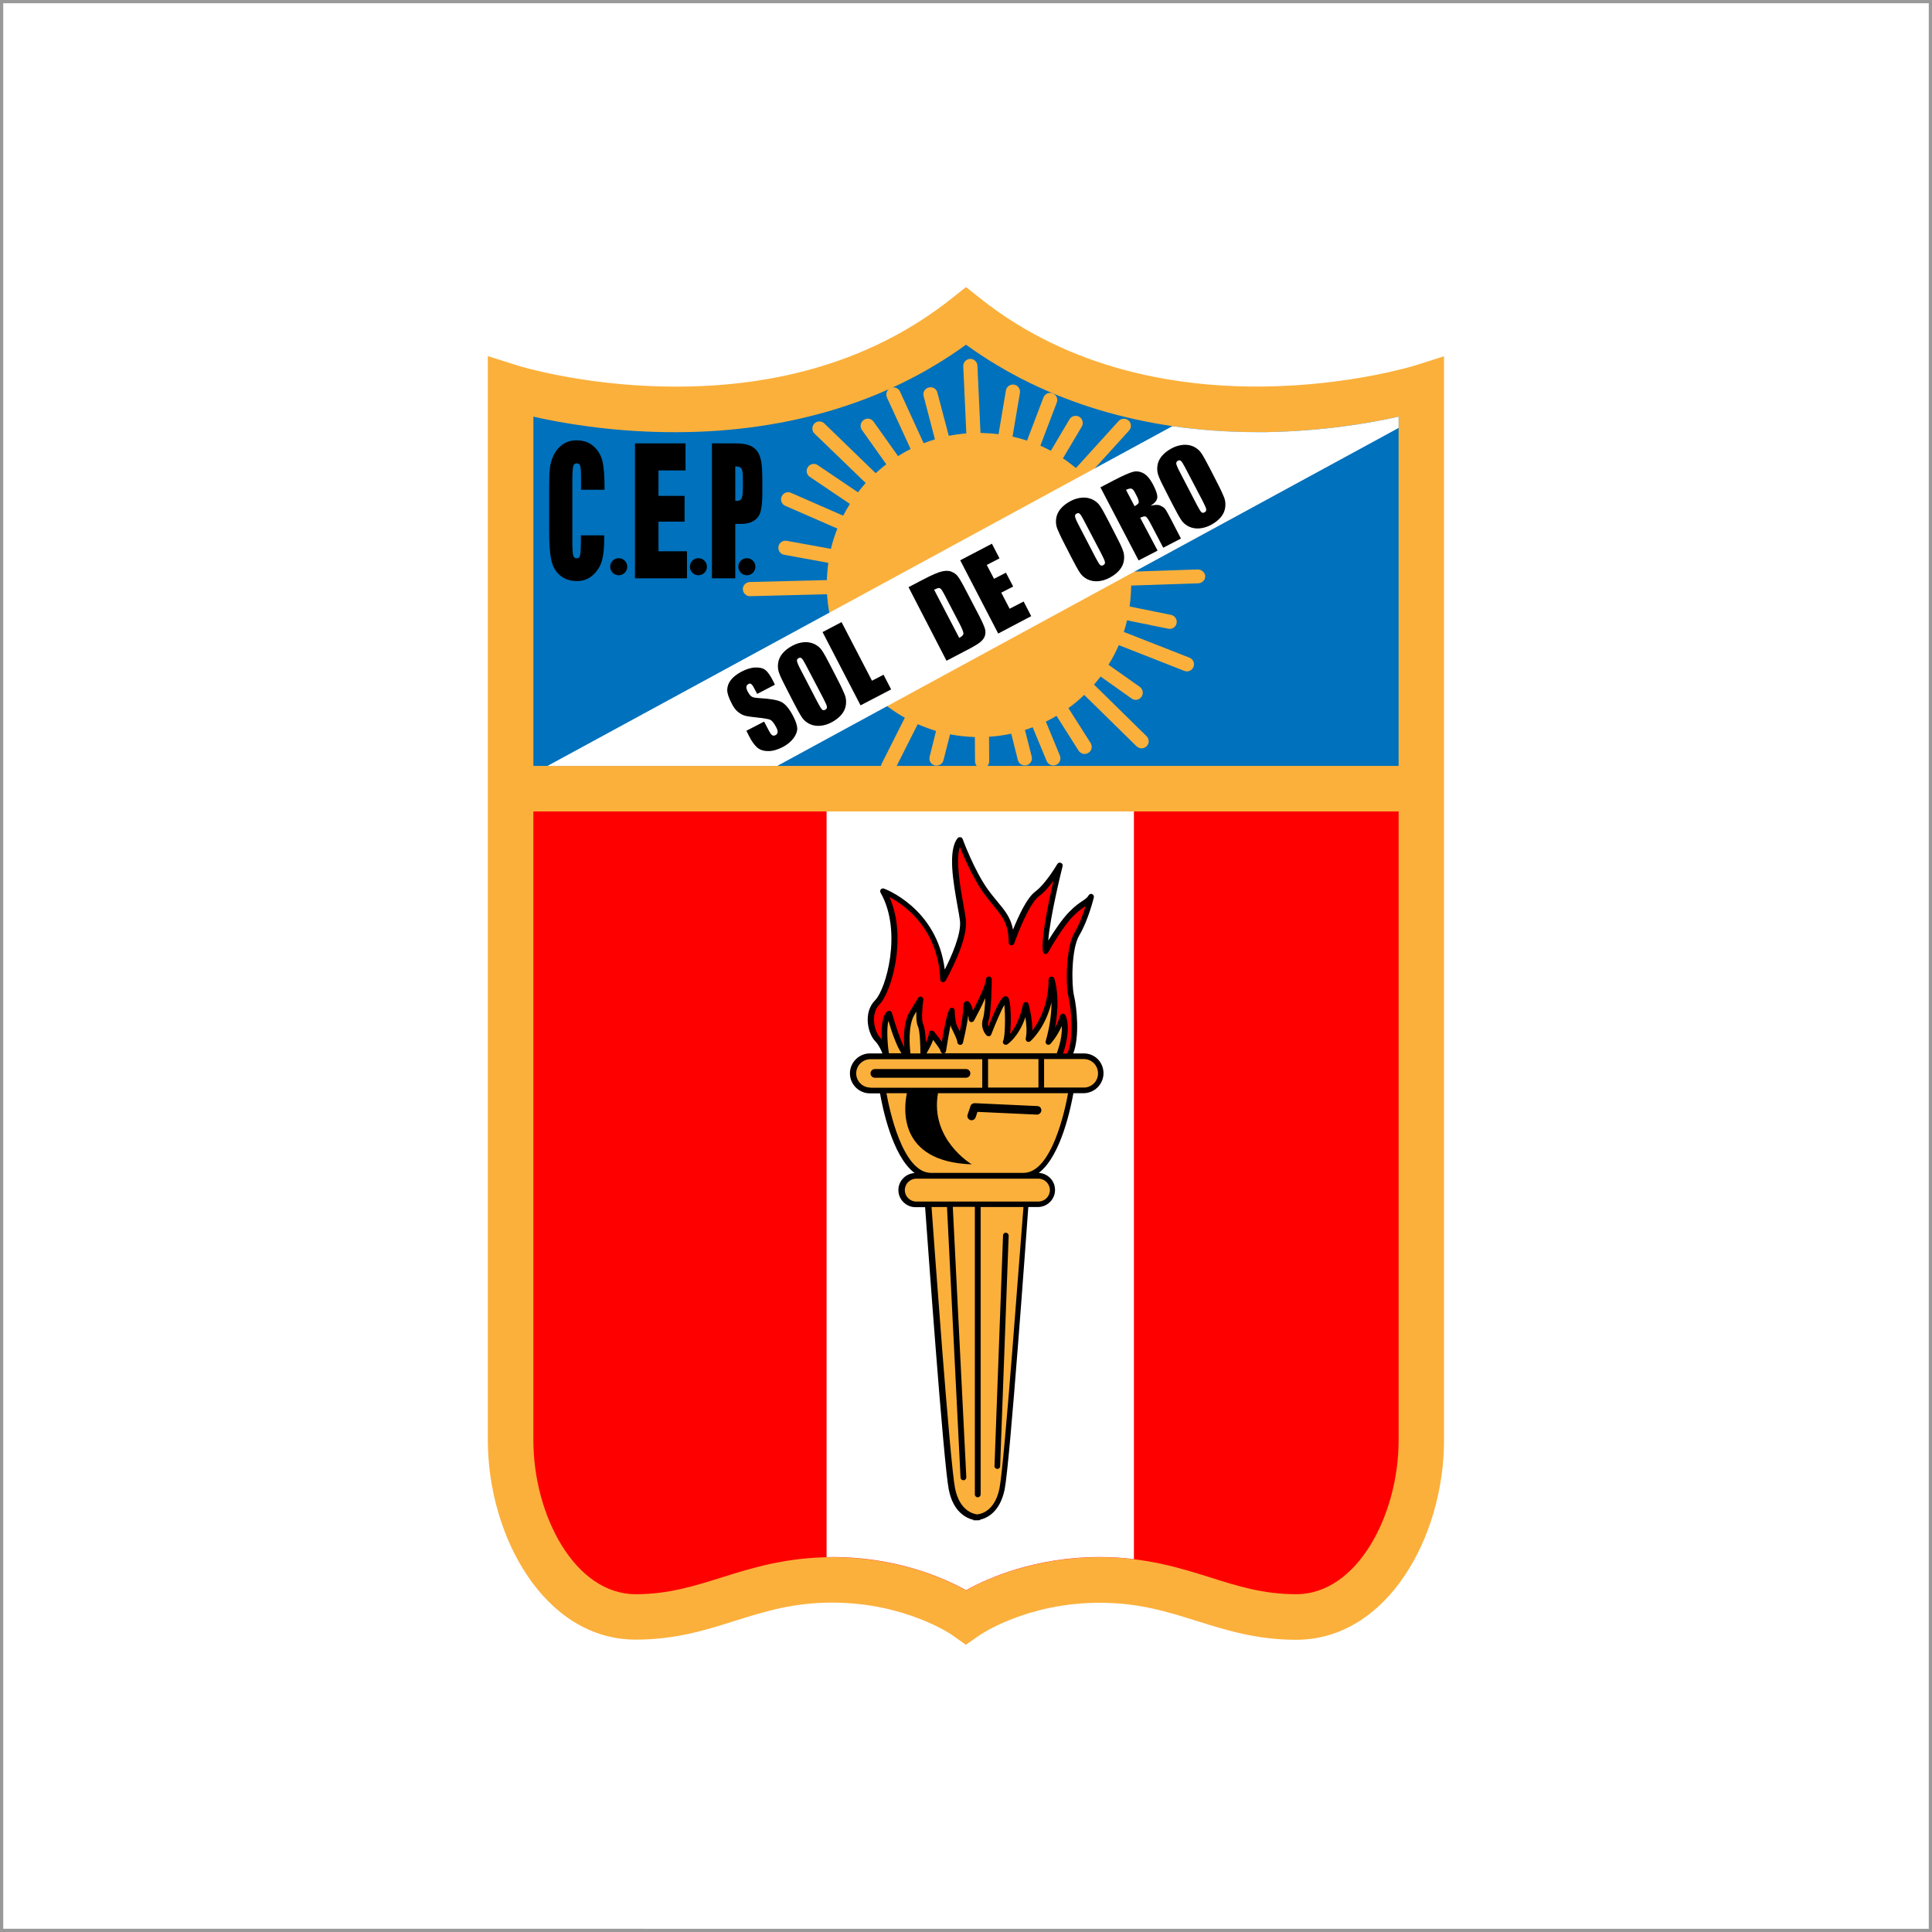 <?xml version="1.0" encoding="utf-8"?>
<!-- Generator: Adobe Illustrator 24.0.0, SVG Export Plug-In . SVG Version: 6.00 Build 0)  -->
<svg version="1.1" id="Capa_1" xmlns="http://www.w3.org/2000/svg" xmlns:xlink="http://www.w3.org/1999/xlink" x="0px" y="0px"
	 viewBox="0 0 1200 1200" style="enable-background:new 0 0 1200 1200;" xml:space="preserve">
<rect x="0" y="0" width="1200" height="1200" fill="#333333" stroke="none"/>
<style type="text/css">
	.st0{fill:#FF0000;}
	.st1{fill:#FFFFFF;}
	.st2{fill:#999999;}
	.st3{fill:#FBB03B;}
	.st4{fill:#0071BC;}
	.st5{fill:#BE0811;}
	.st6{fill:#211915;}
	.st7{fill:#76A9DA;}
	.st8{fill:#FDED00;}
	.st9{fill:#76A9DA;stroke:#211915;stroke-width:1.5;stroke-linecap:round;stroke-linejoin:round;}
	.st10{fill:#326535;}
	.st11{fill:#009ADA;}
	.st12{clip-path:url(#SVGID_2_);}
	.st13{fill:#F88002;}
	.st14{fill:#FEA301;}
	.st15{fill:#FEFBB3;}
	.st16{fill:#F3E001;}
	.st17{fill:#EDAB01;}
	.st18{fill:#A56E02;}
	.st19{fill:#C0650B;}
	.st20{fill:#D38402;}
	.st21{fill:#B59223;}
	.st22{fill:#855525;}
	.st23{fill:#25250A;}
	.st24{fill:#EBE792;}
	.st25{fill:#8E8237;}
	.st26{fill:#9F7632;}
	.st27{fill:#A5802D;}
	.st28{fill:#785853;}
	.st29{fill:#4F4426;}
	.st30{fill:#A35B18;}
	.st31{fill:#E7EC76;}
	.st32{fill:#825720;}
	.st33{fill:#C07518;}
	.st34{fill:#8C908E;}
	.st35{fill:#5C5D8E;}
	.st36{fill:#E2D340;}
	.st37{fill:#737026;}
	.st38{fill:#F2E687;}
	.st39{fill:#E2A70B;}
	.st40{fill:#BAB56C;}
	.st41{fill:#B07E18;}
	.st42{fill:#F2EA54;}
	.st43{fill:#FBFA81;}
	.st44{fill:#D2AB3F;}
	.st45{fill:#F2DE1A;}
	.st46{fill:#FEFF45;}
	.st47{fill:#E8E58D;}
	.st48{fill:#79617A;}
	.st49{fill:#98846D;}
	.st50{fill:#C4CC95;}
	.st51{fill:#BDAE5D;}
	.st52{fill:#894B1A;}
	.st53{fill:#55532A;}
	.st54{fill:#885602;}
	.st55{fill:#7E4402;}
	.st56{fill:#FEB001;}
	.st57{fill:#FD5D37;}
	.st58{fill:#D55106;}
	.st59{fill:#D94201;}
	.st60{fill:#FD6102;}
	.st61{fill:#D77102;}
	.st62{fill:#FA5C21;}
	.st63{fill:#BA8202;}
	.st64{fill:#FE7452;}
	.st65{fill:#FFFF00;}
	.st66{fill:#FFFFC6;}
	.st67{fill:#FFFFD4;}
	.st68{fill:#FEF89B;}
	.st69{fill:#E5E853;}
	.st70{fill:#FEF9AA;}
	.st71{fill:#BBC103;}
	.st72{fill:#E8975C;}
	.st73{fill:#E2BC57;}
	.st74{fill:#FEFC70;}
	.st75{fill:#EDC602;}
	.st76{fill:#FEFE3F;}
	.st77{fill:#E9DC08;}
	.st78{fill:#FDCE01;}
	.st79{fill:#BE9402;}
	.st80{fill:#CEB902;}
	.st81{fill:#7D2E14;}
	.st82{fill:#5C1E15;}
	.st83{fill:#923517;}
	.st84{fill:#935A26;}
	.st85{fill:#8C6120;}
	.st86{fill:#7A501A;}
	.st87{fill:#744310;}
	.st88{fill:#BF7E01;}
	.st89{fill:#906401;}
	.st90{fill:#6F5002;}
	.st91{fill:#8A5004;}
	.st92{fill:#9A4708;}
	.st93{fill:#9F4008;}
	.st94{fill:#FCB701;}
	.st95{fill:#FEC001;}
	.st96{fill:#A26B02;}
	.st97{fill:#FCA601;}
	.st98{fill:#FDA501;}
	.st99{fill:#F78401;}
	.st100{fill:#CF8801;}
	.st101{fill:#967502;}
	.st102{fill:#ECBC02;}
	.st103{fill:#BE6402;}
	.st104{fill:#DEA001;}
	.st105{fill:#AA6A04;}
	.st106{fill:#795201;}
	.st107{fill:#CFA701;}
	.st108{fill:#B2B401;}
	.st109{fill:#908E03;}
	.st110{fill:#F2BC33;}
	.st111{fill:#D9B116;}
	.st112{fill:#6D4020;}
	.st113{fill:#5F5010;}
	.st114{fill:#824816;}
	.st115{fill:#7A6C23;}
	.st116{fill:#8D7903;}
	.st117{fill:#522E07;}
	.st118{fill:#839805;}
	.st119{fill:#868E05;}
	.st120{fill:#4B6405;}
	.st121{fill:#FEFBC7;}
	.st122{fill:#FEFDC3;}
	.st123{fill:#FEFA7D;}
	.st124{fill:#FCF5A7;}
	.st125{fill:#3F2D21;}
	.st126{fill:#FEF999;}
	.st127{fill:#504B31;}
	.st128{fill:#729E45;}
	.st129{fill:#BCCF0C;}
	.st130{fill:#658541;}
	.st131{fill:#82AC50;}
	.st132{fill:#BEB666;}
	.st133{fill:#918A26;}
	.st134{fill:#F1ED45;}
	.st135{fill:#E3D54B;}
	.st136{fill:#597C1B;}
	.st137{fill:#594E28;}
	.st138{fill:#6C741D;}
	.st139{fill:#787022;}
	.st140{fill:#592B03;}
	.st141{fill:#859701;}
	.st142{fill:#568A02;}
	.st143{fill:#140613;}
	.st144{fill:#1A0A17;}
	.st145{fill:#2A251B;}
	.st146{fill:#2D230C;}
	.st147{fill:#4C3307;}
	.st148{fill:#E88C02;}
	.st149{fill:#B4E171;}
	.st150{fill:#EFC102;}
	.st151{fill:#909904;}
	.st152{fill:#904C09;}
	.st153{fill:#854F18;}
	.st154{fill:#977E03;}
	.st155{fill:#543B11;}
	.st156{fill:#282511;}
	.st157{fill:#425305;}
	.st158{fill:#8D6829;}
	.st159{fill:#738E20;}
	.st160{fill:#D5CD3A;}
	.st161{fill:#90A563;}
	.st162{fill:#F7E849;}
	.st163{fill:#FBFBB3;}
	.st164{fill:#FD2046;}
	.st165{fill:#FE4202;}
	.st166{fill:#FE4D75;}
	.st167{fill:#FE4064;}
	.st168{fill:#FD2B2F;}
	.st169{fill:#FD2A14;}
	.st170{fill:#FE395D;}
	.st171{fill:#F34503;}
	.st172{fill:#FE7E01;}
	.st173{fill:#FE647B;}
	.st174{fill:#FE675F;}
	.st175{fill:#FC3E33;}
	.st176{fill:#FD3934;}
	.st177{fill:#FE656E;}
	.st178{fill:#F33F10;}
	.st179{fill:#FA6E06;}
	.st180{fill:#FEA001;}
	.st181{fill:#F56902;}
	.st182{fill:#C52D0E;}
	.st183{fill:#FE7101;}
	.st184{fill:#DB6301;}
	.st185{fill:#895A02;}
	.st186{fill:#FE294D;}
	.st187{fill:#DF9F02;}
	.st188{fill:#698C01;}
	.st189{fill:#BEC803;}
	.st190{fill:#8DA502;}
	.st191{fill:#EEE104;}
	.st192{fill:#FECF01;}
	.st193{fill:#F9E64A;}
	.st194{fill:#DE995D;}
	.st195{fill:#F5BB6D;}
	.st196{fill:#79A414;}
	.st197{fill:#F8E477;}
	.st198{fill:#A35D41;}
	.st199{fill:#8A3F25;}
	.st200{fill:#F5ED5B;}
	.st201{fill:#FFFF76;}
	.st202{fill:#FEFE2B;}
	.st203{fill:#FCEC52;}
	.st204{fill:#FEFE43;}
	.st205{fill:#C57606;}
	.st206{fill:#7E7603;}
	.st207{fill:#8C7F0C;}
	.st208{fill:#D28005;}
	.st209{fill:#D6AA16;}
	.st210{fill:#FEE401;}
	.st211{fill:#553119;}
	.st212{fill:#715901;}
	.st213{fill:#583609;}
	.st214{fill:#895602;}
	.st215{fill:#642E05;}
	.st216{fill:#A84609;}
	.st217{fill:#9B1E06;}
	.st218{fill:#5B1D0A;}
	.st219{fill:#331117;}
	.st220{fill:#431011;}
	.st221{fill:#9D3916;}
	.st222{fill:#763505;}
	.st223{fill:#9F5203;}
	.st224{fill:#8D6205;}
	.st225{fill:#9C8902;}
	.st226{fill:#3C7601;}
	.st227{fill:#B24D02;}
	.st228{fill:#782805;}
	.st229{fill:#314502;}
	.st230{fill:#C36D02;}
	.st231{fill:#A1AD02;}
	.st232{fill:#332703;}
	.st233{fill:#624F03;}
	.st234{fill:#883310;}
	.st235{fill:#432817;}
	.st236{fill:#662716;}
	.st237{fill:#CD4901;}
	.st238{fill:#742609;}
	.st239{fill:#9F7701;}
	.st240{fill:#8D6C01;}
	.st241{fill:#AB6E01;}
	.st242{fill:#FED900;}
	.st243{fill:#CCA301;}
	.st244{fill:#B58901;}
	.st245{fill:#EFBF01;}
	.st246{fill:#C7AA02;}
	.st247{fill:#B6B301;}
	.st248{fill:#DFC301;}
	.st249{fill:#E2E506;}
	.st250{fill:#EFC236;}
	.st251{fill:#7EAD07;}
	.st252{fill:#3C7901;}
	.st253{fill:#FCE46A;}
	.st254{fill:#FCF63E;}
	.st255{fill:#513222;}
	.st256{fill:#3D7711;}
	.st257{fill:#3A4C03;}
	.st258{fill:#422407;}
	.st259{fill:#402311;}
	.st260{fill:#5C5C02;}
	.st261{fill:#CEB102;}
	.st262{fill:#8F5303;}
	.st263{fill:#FFFFD3;}
	.st264{fill:#FEFB98;}
	.st265{fill:#FFFEB6;}
	.st266{fill:#FEF9AF;}
	.st267{fill:#FEFA43;}
	.st268{fill:#15121A;}
	.st269{fill:#32381D;}
	.st270{fill:#345D1E;}
	.st271{fill:#FAF611;}
	.st272{fill:#7E861F;}
	.st273{fill:#FDFC4F;}
	.st274{fill:#575216;}
	.st275{fill:#4F371A;}
	.st276{fill:#724D19;}
	.st277{fill:#C08F1E;}
	.st278{fill:#341B0C;}
	.st279{fill:#2C3F03;}
	.st280{fill:#214903;}
	.st281{fill:#1A6A02;}
	.st282{fill:#2F2E06;}
	.st283{fill:#4E1D19;}
	.st284{fill:#4E2A1C;}
	.st285{fill:#4D210F;}
	.st286{fill:#29240A;}
	.st287{fill:#492D0D;}
	.st288{fill:#342F04;}
	.st289{fill:#735F03;}
	.st290{fill:#9B5E30;}
	.st291{fill:#19420B;}
	.st292{fill:#582D2A;}
	.st293{fill:#8B593A;}
	.st294{fill:#937D49;}
	.st295{fill:#4C3528;}
	.st296{fill:#6A580F;}
	.st297{fill:#5A2929;}
	.st298{fill:#AF7B3F;}
	.st299{fill:#9F7E4C;}
	.st300{fill:#683805;}
	.st301{fill:#BF6B02;}
	.st302{fill:#F8AA02;}
	.st303{fill:#913C02;}
	.st304{fill:#203903;}
	.st305{fill:#385702;}
	.st306{fill:#8D3609;}
	.st307{fill:#3B3A0D;}
	.st308{fill:#606902;}
	.st309{fill:#0F100D;}
	.st310{fill:#613A27;}
	.st311{fill:#492118;}
	.st312{fill:#D99A66;}
	.st313{fill:#6B7C12;}
	.st314{fill:#FDFA7F;}
	.st315{fill:#B7B606;}
	.st316{fill:#FD1935;}
	.st317{fill:#E61631;}
	.st318{fill:#FE415F;}
	.st319{fill:#FA204A;}
	.st320{fill:#E83E02;}
	.st321{fill:#FD1916;}
	.st322{fill:#FD583C;}
	.st323{fill:#AB1319;}
	.st324{fill:#A62217;}
	.st325{fill:#E25B09;}
	.st326{fill:#FC4603;}
	.st327{fill:#E91C08;}
	.st328{fill:#E91F05;}
	.st329{fill:#FE6B01;}
	.st330{fill:#FEC901;}
	.st331{fill:#B82B07;}
	.st332{fill:#A15002;}
	.st333{fill:#FDD701;}
	.st334{fill:#FCB401;}
	.st335{fill:#F6A702;}
	.st336{fill:#FFFE00;}
	.st337{fill:#CDD35A;}
	.st338{fill:#FCF83C;}
	.st339{fill:#AE9102;}
	.st340{fill:#D65F49;}
	.st341{fill:#8B9A10;}
	.st342{fill:#FCF22B;}
	.st343{fill:#D6D90E;}
	.st344{fill:#E6AC4E;}
	.st345{fill:#8F7B0F;}
	.st346{fill:#75A012;}
	.st347{fill:#FFFF92;}
	.st348{fill:#F7EC05;}
	.st349{fill:#D9C65D;}
	.st350{fill:#556809;}
	.st351{fill:#972803;}
	.st352{fill:#672E04;}
	.st353{fill:#D54107;}
	.st354{fill:#A72A07;}
	.st355{fill:#FD3B0E;}
	.st356{fill:#FEA401;}
	.st357{fill:#FC7A02;}
	.st358{fill:#6B2304;}
	.st359{fill:#D04302;}
	.st360{fill:#7A4F02;}
	.st361{fill:#CA8902;}
	.st362{fill:#D13004;}
	.st363{fill:#642B02;}
	.st364{fill:#852C07;}
	.st365{fill:#78300E;}
	.st366{fill:#311B07;}
	.st367{fill:#43160C;}
	.st368{fill:#553908;}
	.st369{fill:#493D02;}
	.st370{fill:#643607;}
	.st371{fill:#BB7101;}
	.st372{fill:#FB5110;}
	.st373{fill:#645703;}
	.st374{fill:#CB7F02;}
	.st375{fill:#084702;}
	.st376{fill:#411407;}
	.st377{fill:#655C01;}
	.st378{fill:#749902;}
	.st379{fill:#EE8402;}
	.st380{fill:#221706;}
	.st381{fill:#802A03;}
	.st382{fill:#2B2F0A;}
	.st383{fill:#481C15;}
	.st384{fill:#FC2F02;}
	.st385{fill:#A92903;}
	.st386{fill:#FD6902;}
	.st387{fill:#CC8501;}
	.st388{fill:#FEF501;}
	.st389{fill:#FBAC01;}
	.st390{fill:#8D7002;}
	.st391{fill:#CDB802;}
	.st392{fill:#D1BB02;}
	.st393{fill:#767903;}
	.st394{fill:#FEF9A7;}
	.st395{fill:#2B6808;}
	.st396{fill:#315407;}
	.st397{fill:#283D1D;}
	.st398{fill:#290C0F;}
	.st399{fill:#2B3406;}
	.st400{fill:#D3A458;}
	.st401{fill:#FFFEC6;}
	.st402{fill:#FFFFBB;}
	.st403{fill:#FFFEC3;}
	.st404{fill:#EDDC79;}
	.st405{fill:#3D4809;}
	.st406{fill:#3F3212;}
	.st407{fill:#523708;}
	.st408{fill:#FE663D;}
	.st409{fill:#993513;}
	.st410{fill:#FA8C08;}
	.st411{fill:#AB7304;}
	.st412{fill:#BE4310;}
	.st413{fill:#FB9429;}
	.st414{fill:#9A3E1D;}
	.st415{fill:#162908;}
	.st416{fill:#726002;}
	.st417{fill:#961B0A;}
	.st418{fill:#504902;}
	.st419{fill:#DCA723;}
	.st420{fill:#EEAD45;}
	.st421{fill:#B1540F;}
	.st422{fill:#AA601A;}
	.st423{fill:#974A1A;}
	.st424{fill:#CC7520;}
	.st425{fill:#86301B;}
	.st426{fill:#9A661E;}
	.st427{fill:#C4350A;}
	.st428{fill:#CA8E5C;}
	.st429{fill:#87463D;}
	.st430{fill:#95560C;}
	.st431{fill:#EFBF24;}
	.st432{fill:#9C7A08;}
	.st433{fill:#CA890A;}
	.st434{fill:#95561E;}
	.st435{fill:#639804;}
	.st436{fill:#207703;}
	.st437{fill:#544109;}
	.st438{fill:#D39F57;}
	.st439{fill:#EDC784;}
	.st440{fill:#A56E4F;}
	.st441{fill:#EDC86C;}
	.st442{fill:#FEFA97;}
	.st443{fill:#8DAF03;}
	.st444{fill:#B5754D;}
	.st445{fill:#FEF8A3;}
	.st446{fill:#EEB665;}
	.st447{fill:#235201;}
	.st448{fill:#292813;}
	.st449{fill:#4F7E04;}
	.st450{fill:#3A5307;}
	.st451{fill:#3B1913;}
	.st452{fill:#5E6C03;}
	.st453{fill:#644210;}
	.st454{fill:#4B5C02;}
	.st455{fill:#3A510C;}
	.st456{fill:#79831E;}
	.st457{fill:#DD2F07;}
	.st458{fill:#C1162D;}
	.st459{fill:#CD1526;}
	.st460{fill:#CA1422;}
	.st461{fill:#C11E08;}
	.st462{fill:#721207;}
	.st463{fill:#965206;}
	.st464{fill:#67430A;}
	.st465{fill:#701A14;}
	.st466{fill:#FE7C01;}
	.st467{fill:#FFE300;}
	.st468{fill:#A51010;}
	.st469{fill:#892903;}
	.st470{fill:#CF3B02;}
	.st471{fill:#EC7702;}
	.st472{fill:#FEEF01;}
	.st473{fill:#F6F482;}
	.st474{fill:#916322;}
	.st475{fill:#E58103;}
	.st476{fill:#CC4605;}
	.st477{fill:#FC280D;}
	.st478{fill:#7B5D01;}
	.st479{fill:#940E16;}
	.st480{fill:#67320C;}
	.st481{fill:#C41F02;}
	.st482{fill:#942204;}
	.st483{fill:#D34701;}
	.st484{fill:#F85103;}
	.st485{fill:#CF1F06;}
	.st486{fill:#E63D06;}
	.st487{fill:#CC4205;}
	.st488{fill:#FB7B01;}
	.st489{fill:#F56204;}
	.st490{fill:#B25F02;}
	.st491{fill:#FE2409;}
	.st492{fill:#4C3302;}
	.st493{fill:#9A2B04;}
	.st494{fill:#FE1E06;}
	.st495{fill:#642007;}
	.st496{fill:#5E4804;}
	.st497{fill:#FA4E07;}
	.st498{fill:#A44A02;}
	.st499{fill:#B35403;}
	.st500{fill:#F59302;}
	.st501{fill:#160807;}
	.st502{fill:#FBC501;}
	.st503{fill:#563602;}
	.st504{fill:#AD2B03;}
	.st505{fill:#848102;}
	.st506{fill:#C37102;}
	.st507{fill:#F98A66;}
	.st508{fill:#76654B;}
	.st509{fill:#FE5902;}
	.st510{fill:#F95F2B;}
	.st511{fill:#71120E;}
	.st512{fill:#CE310A;}
	.st513{fill:#224D02;}
	.st514{fill:#0F7416;}
	.st515{fill:#266328;}
	.st516{fill:#436012;}
	.st517{fill:#CCA471;}
	.st518{fill:#FFFFD5;}
	.st519{fill:#FCF8AD;}
	.st520{fill:#FFFEA2;}
	.st521{fill:#FEFA87;}
	.st522{fill:#FD492E;}
	.st523{fill:#CF391D;}
	.st524{fill:#F84D1D;}
	.st525{fill:#FE5035;}
	.st526{fill:#F74F15;}
	.st527{fill:#F53C17;}
	.st528{fill:#D69202;}
	.st529{fill:#E9AC0A;}
	.st530{fill:#F9F50A;}
	.st531{fill:#B3890B;}
	.st532{fill:#FEF8A6;}
	.st533{fill:#F2C532;}
	.st534{fill:#FADE57;}
	.st535{fill:#FEF67E;}
	.st536{fill:#FEF589;}
	.st537{fill:#EBA82F;}
	.st538{fill:#D37C1A;}
	.st539{fill:#F7CF57;}
	.st540{fill:#FDF093;}
	.st541{fill:#E8AB14;}
	.st542{fill:#D0920B;}
	.st543{fill:#977704;}
	.st544{fill:#FCEB5D;}
	.st545{fill:#DCA542;}
	.st546{fill:#8AB702;}
	.st547{fill:#DFE009;}
	.st548{fill:#C9BB22;}
	.st549{fill:#FDEC6A;}
	.st550{fill:#ED7153;}
	.st551{fill:#E26201;}
	.st552{fill:#A34B02;}
	.st553{fill:#2E1012;}
	.st554{fill:#3D2113;}
	.st555{fill:#521A15;}
	.st556{fill:#5C2B11;}
	.st557{fill:#4D1D0E;}
	.st558{fill:#403B0C;}
	.st559{fill:#653004;}
	.st560{fill:#FEB801;}
	.st561{fill:#621606;}
	.st562{fill:#FDFAB1;}
	.st563{fill:#A36601;}
	.st564{fill:#A81F01;}
	.st565{fill:#751604;}
	.st566{fill:#FD8801;}
	.st567{fill:#FE2E1D;}
	.st568{fill:#FEC301;}
	.st569{fill:#3E110E;}
	.st570{fill:#A73C03;}
	.st571{fill:#702C06;}
	.st572{fill:#2D1009;}
	.st573{fill:#C77801;}
	.st574{fill:#FEFD7B;}
	.st575{fill:#FDCDA7;}
	.st576{fill:#DBC587;}
	.st577{fill:#9A2E2D;}
	.st578{fill:#B74F41;}
	.st579{fill:#602729;}
	.st580{fill:#D26F3B;}
	.st581{fill:#818D43;}
	.st582{fill:#3F7831;}
	.st583{fill:#E8D98C;}
	.st584{fill:#FFFEA5;}
	.st585{fill:#9A6307;}
	.st586{fill:#FCF84E;}
	.st587{fill:#FFFAC2;}
	.st588{fill:#FBDC40;}
	.st589{fill:#FCC96D;}
	.st590{fill:#FDDA9B;}
	.st591{fill:#F68A02;}
	.st592{fill:#FEFCC4;}
	.st593{fill:#FEFD4A;}
	.st594{fill:#FEDD01;}
	.st595{fill:#FDCD01;}
	.st596{fill:#FEFB01;}
	.st597{fill:#FADD5D;}
	.st598{fill:#FEFA2F;}
	.st599{fill:#FEF553;}
	.st600{fill:#EDB747;}
	.st601{fill:#889F05;}
	.st602{fill:#ECE50B;}
	.st603{fill:#FEFB2C;}
	.st604{fill:#831B1D;}
	.st605{fill:#9C5D2D;}
	.st606{fill:#170C14;}
	.st607{fill:#263E07;}
	.st608{fill:#632820;}
	.st609{fill:#49221C;}
	.st610{fill:#76590C;}
	.st611{fill:#693004;}
	.st612{fill:#A92838;}
	.st613{fill:#70242D;}
	.st614{fill:#B92936;}
	.st615{fill:#B94003;}
	.st616{fill:#FEBA01;}
	.st617{fill:#CE6C02;}
	.st618{fill:#D36802;}
	.st619{fill:#FEF98E;}
	.st620{fill:#F98082;}
	.st621{fill:#FDAC01;}
	.st622{fill:#C58604;}
	.st623{fill:#C9A902;}
	.st624{fill:#C27F02;}
	.st625{fill:#FFEB00;}
	.st626{fill:#4B6004;}
	.st627{fill:#E6DB04;}
	.st628{fill:#FCF451;}
	.st629{fill:#D6B819;}
	.st630{fill:#F04765;}
	.st631{fill:#C83052;}
	.st632{fill:#FA7A01;}
	.st633{fill:#FD8601;}
	.st634{fill:#A17C02;}
	.st635{fill:#D65902;}
	.st636{fill:#F98002;}
	.st637{fill:#A44502;}
	.st638{fill:#FB5302;}
	.st639{fill:#914C02;}
	.st640{fill:#572B02;}
</style>
<g>
	<rect x="1" y="1" class="st1" width="1198" height="1198"/>
	<path class="st2" d="M1198,2v1196H2V2H1198 M1200,0H0v1200h1200V0L1200,0z"/>
</g>
<g>
	<path class="st3" d="M878.6,227.1c-1.6,0.5-156.8,48-269.8-41.8l-8.8-7l-8.8,7c-47,37.3-106.4,55.8-176.6,54.8
		c-53.2-0.7-92.8-12.9-93.2-13.1l-18.4-5.8v673.4c0,59.5,35.1,123.8,91.9,123.8c24.5,0,43.4-5.9,61.7-11.7
		c18.6-5.8,36.1-11.3,60.2-11.3c45.6,0,74.6,20.1,74.8,20.3l8.3,5.9l8.3-5.8c0.3-0.2,29.2-20.3,74.9-20.3c24.2,0,41.7,5.5,60.2,11.3
		c18.3,5.7,37.2,11.7,61.7,11.7c56.8,0,91.9-64.2,91.9-123.8V221.3L878.6,227.1z"/>
	<path class="st4" d="M413.3,268.4c71.9,1.1,136.2-17.6,186.7-54.3c49.1,35.6,111.1,54.3,180.5,54.3c2.1,0,4.1,0,6.2,0
		c35.1-0.6,64.3-5.6,82-9.6v216.9H331.3V258.8C349,262.8,378.2,267.9,413.3,268.4z"/>
	<path class="st0" d="M805.1,990.2c-20.2,0-36.3-5-53.3-10.4c-18.8-5.9-40.2-12.6-68.7-12.6c-40.2,0-69.6,13.1-83.1,20.6
		c-13.5-7.5-42.9-20.6-83.1-20.6c-28.5,0-49.9,6.7-68.7,12.6c-17,5.3-33.1,10.4-53.3,10.4c-38.1,0-63.6-49.4-63.6-95.5V504h537.4
		v390.7C868.7,940.8,843.1,990.2,805.1,990.2z"/>
	<path class="st3" d="M743.9,353.7l-41.8,1.4c-2-22.8-12-43.2-27.3-58.5l26.5-29.2c1.6-1.8,1.5-4.6-0.3-6.2
		c-1.8-1.6-4.6-1.5-6.2,0.3l-26.5,29.2c-2.6-2.1-5.3-4.2-8.1-6l11.7-19.7c1.2-2.1,0.6-4.8-1.5-6.1c-2.1-1.2-4.8-0.6-6.1,1.5
		l-11.6,19.6c-2.1-1.1-4.3-2.2-6.5-3.2l10.2-26.8c0.9-2.3-0.3-4.8-2.6-5.7c-2.3-0.9-4.8,0.3-5.7,2.6l-10.2,26.8
		c-2.9-1-5.9-1.8-9-2.5l4.6-27.2c0.4-2.4-1.2-4.7-3.6-5.1c-2.4-0.4-4.7,1.2-5.1,3.6l-4.6,27.2c-3.7-0.5-7.4-0.7-11.2-0.8l-1.9-41.8
		c-0.1-2.4-2.2-4.3-4.6-4.2c-2.4,0.1-4.3,2.2-4.2,4.6l1.9,41.7c-3.7,0.3-7.3,0.8-10.9,1.5l-7.1-26.9c-0.6-2.4-3-3.8-5.4-3.1
		c-2.4,0.6-3.8,3-3.1,5.4l7,26.8c-2.4,0.7-4.7,1.5-7,2.4l-14.7-32.1c-1-2.2-3.6-3.2-5.9-2.2c-2.2,1-3.2,3.6-2.2,5.9l14.7,32
		c-2.7,1.3-5.3,2.8-7.8,4.4l-15.2-21.4c-1.4-2-4.2-2.5-6.2-1c-2,1.4-2.5,4.2-1,6.2l15.1,21.3c-2.3,1.7-4.5,3.6-6.6,5.5L512,263
		c-1.8-1.7-4.6-1.6-6.2,0.1c-1.7,1.8-1.6,4.6,0.1,6.2l31.8,30.7c-1.7,1.9-3.3,3.8-4.8,5.8l-25-16.9c-2-1.4-4.8-0.8-6.1,1.2
		c-1.4,2-0.8,4.8,1.2,6.1l24.9,16.8c-1.5,2.4-2.9,4.8-4.2,7.3l-32.4-14.2c-2.2-1-4.8,0-5.8,2.3c-1,2.2,0,4.8,2.3,5.8l32.3,14.1
		c-1.6,4.1-3,8.2-4,12.6l-27.5-5c-2.4-0.4-4.7,1.2-5.1,3.6c-0.4,2.4,1.2,4.7,3.6,5.1l27.4,5c-0.5,3.5-0.8,7.1-0.9,10.7l-47.9,1.2
		c-2.4,0.1-4.4,2.1-4.3,4.5c0.1,2.4,2,4.3,4.4,4.3c0,0,0.1,0,0.1,0l47.8-1.2c2,33,21,61.4,48.3,76.7l-14.4,28.6
		c-1.1,2.2-0.2,4.8,2,5.9c0.6,0.3,1.3,0.5,2,0.5c1.6,0,3.2-0.9,4-2.4l14.4-28.6c3.7,1.6,7.5,3,11.4,4.2l-4,16
		c-0.6,2.4,0.8,4.8,3.2,5.4c0.4,0.1,0.7,0.1,1.1,0.1c2,0,3.8-1.3,4.3-3.3l4.1-16.1c5,1,10.1,1.5,15.4,1.7l0.1,15.1
		c0,2.4,2,4.4,4.4,4.4c0,0,0,0,0,0c2.4,0,4.4-2,4.4-4.5l-0.1-15.2c4.7-0.3,9.3-0.9,13.8-1.9l4.1,16.4c0.5,2,2.3,3.3,4.3,3.3
		c0.4,0,0.7,0,1.1-0.1c2.4-0.6,3.8-3,3.2-5.4l-4.2-16.5c1.6-0.5,3.2-1.1,4.8-1.7l8.7,21c0.7,1.7,2.4,2.7,4.1,2.7
		c0.6,0,1.1-0.1,1.7-0.3c2.3-0.9,3.3-3.5,2.4-5.8l-8.7-21.1c2.3-1.1,4.5-2.3,6.6-3.6l13.7,21.6c0.8,1.3,2.3,2.1,3.7,2.1
		c0.8,0,1.6-0.2,2.4-0.7c2.1-1.3,2.7-4,1.4-6.1l-13.8-21.7c3.5-2.5,6.8-5.2,9.8-8.2l32.5,31.9c0.9,0.8,2,1.3,3.1,1.3
		c1.1,0,2.3-0.4,3.2-1.3c1.7-1.7,1.7-4.5-0.1-6.3l-32.6-32c1.4-1.6,2.8-3.3,4.1-5l19.3,13.7c0.8,0.5,1.7,0.8,2.5,0.8
		c1.4,0,2.8-0.7,3.6-1.9c1.4-2,0.9-4.8-1.1-6.2l-19.4-13.7c2.4-3.9,4.6-8,6.4-12.2l40.7,16c0.5,0.2,1.1,0.3,1.6,0.3
		c1.8,0,3.4-1.1,4.1-2.8c0.9-2.3-0.2-4.8-2.5-5.7l-40.8-16c0.8-2.4,1.5-4.8,2-7.2l25.6,5.2c0.3,0.1,0.6,0.1,0.9,0.1
		c2.1,0,3.9-1.4,4.3-3.5c0.5-2.4-1.1-4.7-3.5-5.2l-25.7-5.2c0.6-4.2,0.9-8.6,1-13l41.7-1.4c2.4-0.1,4.4-2.1,4.3-4.6
		C748.4,355.6,746.4,353.7,743.9,353.7z"/>
	<path class="st1" d="M340.1,475.7h142.7l385.9-209.9v-7c-17.7,4-46.9,9-82,9.6c-2.1,0-4.1,0-6.2,0c-18,0-35.4-1.3-52.3-3.7
		L340.1,475.7z"/>
	<path class="st1" d="M704.3,504H513.4v463.2c1.2,0,2.3-0.1,3.5-0.1c40.2,0,69.6,13.1,83.1,20.6c13.5-7.5,42.9-20.6,83.1-20.6
		c7.5,0,14.6,0.5,21.2,1.3V504z"/>
	<g>
		<path d="M673.2,654.3h-6.6c4.1-10.3,2.2-29,0.5-35.8c-1.6-6.6-1.8-29.1,3.3-37.6c5.4-9,8.9-22.9,9-23.5c0.2-0.9-0.3-1.8-1.1-2.1
			c-0.8-0.3-1.8,0.1-2.2,0.9c-0.7,1.3-1.7,2-3.6,3.3c-2,1.3-4.8,3.2-8.4,6.9c-4.5,4.5-9.7,12.5-13,17.8c1.1-15.2,8.8-45.8,8.9-46.2
			c0.2-0.9-0.2-1.7-1.1-2.1c-0.8-0.3-1.8,0-2.2,0.8c-0.1,0.1-7,12.1-13.7,17.1c-5.3,3.9-10.6,15.7-13.8,23.6
			c-1.4-7.4-5-11.8-9.6-17.3c-1.8-2.2-3.9-4.7-6-7.6c-8.6-12-15.6-31.2-15.7-31.4c-0.2-0.6-0.7-1-1.4-1.1c-0.6-0.1-1.3,0.1-1.7,0.6
			c-6.3,7.8-2.6,27.9,0,42.6c0.6,3.2,1.1,6,1.4,8.3c1.2,8.3-5.4,22.9-9.4,30.7c-4.7-38.3-37.5-50.2-37.8-50.3
			c-0.7-0.2-1.5,0-1.9,0.5c-0.5,0.6-0.5,1.4-0.2,2c13.8,24.1,3.3,60.2-3.3,66.8c-7.8,7.8-4.4,21.1,0,25.5c2,2,3.6,5.3,4.5,7.6h-7.8
			c-6.8,0-12.4,5.6-12.4,12.4s5.6,12.4,12.4,12.4h6.3c1.3,7.4,7.3,38.9,21.5,49.5c-5.6,0.3-10.1,4.9-10.1,10.6
			c0,5.8,4.8,10.6,10.6,10.6h6c1.3,17.8,11.4,158.9,14.7,175.4c2.8,14.2,11.1,17.8,15.3,18.8l0,0.3l1.8,0c0,0,0.1,0,0.3,0
			c0.2,0,0.3,0,0.3,0c0,0,0,0,0,0l1.7-0.1l0-0.3c4.2-0.9,12.4-4.6,15.3-18.8c3.3-16.5,13.4-157.6,14.7-175.4h6
			c5.8,0,10.6-4.8,10.6-10.6c0-5.7-4.5-10.3-10.1-10.6c14.1-10.6,20.2-42.2,21.5-49.5h6.3c6.8,0,12.4-5.6,12.4-12.4
			S680.1,654.3,673.2,654.3z"/>
		<path class="st0" d="M546.4,623.7c6.9-6.9,17.4-40.8,6.1-66.5c9.3,4.9,30.2,19.4,31.5,51.2c0,0.8,0.6,1.5,1.3,1.6
			c0.8,0.2,1.6-0.2,2-0.8c0.6-1,14.4-25.4,12.6-38.3c-0.3-2.3-0.8-5.2-1.4-8.4c-2.1-11.5-5-28.1-2.3-36.5
			c2.5,6.3,8.1,19.3,14.7,28.6c2.2,3,4.3,5.6,6.1,7.8c5.7,7,9.5,11.5,9.5,23c0,0.9,0.6,1.6,1.5,1.7c0.9,0.2,1.7-0.4,2-1.2
			c2.3-6.6,9.4-24.8,15.3-29.2c3.3-2.4,6.5-6.2,9-9.7c-3,13.3-7.8,36.3-6.5,44c0.1,0.7,0.7,1.3,1.4,1.5c0.7,0.1,1.5-0.2,1.8-0.9
			c0.1-0.2,8.8-15.8,15.6-22.6c3.3-3.3,5.7-4.9,7.7-6.2c-1.5,4.8-3.9,11.5-6.9,16.5c-5.6,9.4-5.5,33.1-3.7,40.2
			c1.6,6.4,3.6,26.2-0.9,34.9h-2.5c5.5-16.5,1.6-23.6,1.4-23.9c-0.4-0.6-1-0.9-1.7-0.9c-0.7,0.1-1.3,0.5-1.5,1.2
			c-1,3-2.1,5.5-3.2,7.6c3.6-19.2-0.3-30.1-0.5-30.7c-0.3-0.8-1.1-1.3-2-1.1c-0.8,0.2-1.5,0.9-1.5,1.7c0,15.9-6.1,26.6-10.1,31.9
			c0.1-7.9-2.2-16-2.3-16.5c-0.2-0.8-1-1.4-1.8-1.3c-0.8,0-1.5,0.6-1.7,1.4c-1.9,9.4-5.3,15.2-8,18.4c0.8-7.9,0.6-20.8-1.4-22.8
			c-0.5-0.5-1.2-0.7-1.9-0.6c-0.8,0.2-3,0.6-10.2,18.9c-0.3-1.1-0.4-2.5,0.2-4.1c1.8-5.5,1.9-24.5,1.9-25.3c0-1-0.8-1.8-1.8-1.8
			c-1,0-1.8,0.8-1.8,1.8c0,2.9-4.3,12.1-8,19.4c-0.8-2.9-2-5.9-3.8-5.9c-0.4,0-1.7,0.1-2.1,1.9c-0.1,0.5-0.2,1.3-0.2,2.2
			c0,3.9-1.2,10.2-2.1,14.8c-0.5-1-1-2.1-1.6-3.2c-1.3-2.6-1.6-8-1.6-9.8c0-0.7-0.4-1.4-1.1-1.6c-0.7-0.3-1.4-0.1-1.9,0.4
			c-1.5,1.5-3.4,11.2-5,20.6c-1.2-1.7-2.8-3.9-4.8-6.3c-0.5-0.6-1.3-0.8-2-0.6c-0.7,0.2-1.2,0.9-1.2,1.7c0,1.2-0.9,3.4-1.9,5.7
			c-0.2-4.4-0.7-9.6-1.8-11.7c-1-2.1-0.5-10,0.2-14.9c0.1-0.8-0.4-1.6-1.2-1.9c-0.8-0.3-1.7,0-2.1,0.8l-5.3,8.8
			c-3.6,6-3.7,15.6-3.3,21.8c-2.4-4.9-5.4-13.5-7.6-21.4c-0.2-0.5-0.6-1-1.1-1.2c-0.5-0.2-1.1-0.1-1.6,0.2c-3.5,2.4-4,10.5-3.6,17.5
			c-0.4-0.5-0.8-1-1.2-1.4C543.4,641.1,540.2,630,546.4,623.7z"/>
		<rect x="613.7" y="657.8" class="st3" width="31.3" height="17.7"/>
		<path class="st3" d="M585.9,654.3c0.9,0,1.6-0.6,1.7-1.5c0.9-5.6,1.9-11.6,2.8-16.1c0.2,0.9,0.5,1.8,0.9,2.5c1.5,3,3.3,6.7,3.3,8
			c0,0.9,0.7,1.6,1.6,1.8c0.9,0.1,1.7-0.5,1.9-1.3c0.1-0.5,2.4-9.7,3.3-17c0.2,0.9,0.3,1.8,0.3,2.4c0,0.8,0.5,1.5,1.3,1.7
			c0.8,0.2,1.6-0.2,2-0.9c0.6-1.2,4.2-7.7,7-14c-0.2,5.2-0.7,10.4-1.4,12.6c-2.1,6.3,2,10.5,2.2,10.6c0.4,0.4,1,0.6,1.6,0.5
			c0.6-0.1,1.1-0.5,1.3-1.1c2.7-7,6.1-14.8,8.1-18.4c0.7,5.8,0.6,19.7-0.7,22.3c-0.4,0.7-0.2,1.6,0.4,2.1c0.6,0.5,1.4,0.6,2.1,0.2
			c0.3-0.2,7-4.4,11.3-16.9c0.6,4,1.1,9.1,0.2,13.2c-0.1,0.7,0.2,1.5,0.8,1.9c0.7,0.4,1.5,0.3,2.1-0.2c0.5-0.4,9.4-8.4,13.1-24.1
			c0,6.2-0.8,14.3-3.6,24.1c-0.2,0.8,0.1,1.6,0.8,2c0.7,0.4,1.6,0.3,2.1-0.3c0.2-0.2,3.8-3.9,7.1-11.1c0.2,3.6-0.3,9.1-3.1,16.9
			H585.9z"/>
		<path class="st3" d="M552,653.6c-1-7.4-1.2-15.3-0.2-19.6c2.3,7.8,5.2,15.8,8.1,20.2h-7.6C552.1,654.1,552,653.9,552,653.6z"/>
		<path class="st3" d="M567.9,630.4l1.3-2.1c-0.2,3.5,0,7.2,0.9,9.1c1.2,2.3,1.6,11.6,1.6,16.9h-6.2
			C565,649.9,563.9,637.2,567.9,630.4z"/>
		<path class="st3" d="M585.8,654.3h-10.3c1-1.8,3-5.3,4.1-8.4c2.3,3,4.3,5.9,4.5,6.6c0,0.9,0.7,1.7,1.6,1.8
			C585.8,654.3,585.8,654.3,585.8,654.3z"/>
		<path class="st3" d="M540.6,675.5c-4.9,0-8.8-4-8.8-8.8c0-4.9,4-8.8,8.8-8.8h9.9h0.4h59.2v17.7h-63.8H540.6z"/>
		<path class="st3" d="M620.8,924.4c-2.8,14-11.2,15.9-13.7,16.2l-0.1,0l0,0l-0.1,0c-2.5-0.3-10.9-2.3-13.7-16.2
			c-3.2-16-13.3-156.6-14.6-174.7h9.6l8.4,168c0,0.9,0.8,1.7,1.8,1.7c0,0,0.1,0,0.1,0c1,0,1.7-0.9,1.7-1.9l-8.4-167.9h13.7v178.6
			c0,1,0.8,1.8,1.8,1.8c1,0,1.8-0.8,1.8-1.8V749.7h26.6C634.1,767.8,624,908.4,620.8,924.4z"/>
		<path class="st3" d="M645,732.1c3.9,0,7.1,3.2,7.1,7.1c0,3.9-3.2,7.1-7.1,7.1h-5.7h-64.5h-5.7c-3.9,0-7.1-3.2-7.1-7.1
			c0-3.9,3.2-7.1,7.1-7.1h9.3h57.4H645z"/>
		<path class="st3" d="M635.7,728.5h-57.4c-17.8,0-26-39.9-27.7-49.5h12.7c-1.8,8.2-6.4,42.6,40.3,44.2c0,0-26.1-15.3-21-44.2h80.8
			C661.7,688.6,653.4,728.5,635.7,728.5z"/>
		<path class="st3" d="M673.2,675.5h-5.7h-19v-17.7h9.3h6h9.4c4.9,0,8.8,4,8.8,8.8C682.1,671.5,678.1,675.5,673.2,675.5z"/>
		<path d="M644.3,687l-38.9-1.8c-1.2,0-2.3,0.7-2.6,1.8l-1.8,5.3c-0.5,1.4,0.3,2.9,1.7,3.4c0.3,0.1,0.6,0.1,0.8,0.1
			c1.1,0,2.1-0.7,2.5-1.8l1.1-3.4l36.9,1.7c1.4,0,2.7-1.1,2.8-2.5C646.9,688.3,645.8,687,644.3,687z"/>
		<path d="M600,664h-56.6c-1.5,0-2.7,1.2-2.7,2.7s1.2,2.7,2.7,2.7H600c1.5,0,2.7-1.2,2.7-2.7S601.5,664,600,664z"/>
		<path d="M619.4,912.4C619.4,912.4,619.4,912.4,619.4,912.4c1,0,1.8-0.7,1.8-1.7l5.3-143.2c0-1-0.7-1.8-1.7-1.8
			c-1-0.1-1.8,0.7-1.8,1.7l-5.3,143.2C617.6,911.5,618.4,912.3,619.4,912.4z"/>
	</g>
	<g>
		<path d="M375.4,304.2h-14.5v-6.9c0-4.2-0.2-6.9-0.5-7.9s-1-1.6-2.1-1.6c-1.2,0-2,0.6-2.3,1.9c-0.3,1.3-0.5,4-0.5,8.3v38.9
			c0,4.1,0.2,6.7,0.5,8c0.3,1.2,1,1.9,2.2,1.9c1.1,0,1.8-0.6,2.1-1.9c0.3-1.2,0.5-4.2,0.5-8.8v-3.6h14.5v-0.1
			c0,8.7-0.4,11.3-1.2,14.9c-0.8,3.6-2.6,6.8-5.4,9.5c-2.8,2.7-6.2,4.1-10.3,4.1c-4.3,0-7.8-1.2-10.5-3.5c-2.8-2.3-4.6-5.5-5.5-9.6
			s-1.3-10.2-1.3-18.5v-24.5c0-6,0.1-10.6,0.4-13.6c0.3-3,1.1-5.9,2.5-8.7c1.4-2.8,3.3-5,5.7-6.6c2.4-1.6,5.2-2.4,8.4-2.4
			c4.3,0,7.8,1.2,10.6,3.7c2.8,2.5,4.6,5.6,5.5,9.3c0.9,3.7,1.3,9.5,1.3,17.3V304.2z"/>
	</g>
	<g>
		<path d="M394.5,275.4h31.3v16.8H409V308h16.2V324H409v18.4h17.7v16.8h-32.3V275.4z"/>
	</g>
	<g>
		<path d="M442.2,275.4h14.6c4,0,7,0.5,9.1,1.4c2.1,0.9,3.7,2.3,4.8,4c1.1,1.8,1.8,3.9,2.2,6.4c0.4,2.5,0.6,6.4,0.6,11.6v7.3
			c0,5.4-0.4,9.3-1.1,11.7c-0.7,2.5-2.1,4.3-4.1,5.6c-2,1.3-4.5,2-7.7,2h-3.9v33.8h-14.5V275.4z M456.7,289.7V311
			c0.4,0,0.8,0.1,1.1,0.1c1.3,0,2.3-0.5,2.8-1.5c0.5-1,0.8-3,0.8-6.1v-6.9c0-2.9-0.3-4.7-0.9-5.6
			C459.9,290.1,458.6,289.7,456.7,289.7z"/>
	</g>
	<circle cx="384.3" cy="352" r="5.3"/>
	<circle cx="433.8" cy="352" r="5.3"/>
	<circle cx="463.9" cy="352" r="5.3"/>
	<g>
		<path d="M481.3,425.3l-11,5.7l-1.8-3.4c-0.8-1.6-1.5-2.5-2-2.8c-0.5-0.3-1.1-0.3-1.7,0.1c-0.7,0.4-1.1,0.9-1.2,1.7
			c-0.1,0.8,0.2,1.7,0.8,2.9c0.8,1.5,1.6,2.6,2.4,3.1c0.8,0.6,2.4,0.9,4.8,1c6.9,0.4,11.5,1.2,13.9,2.5c2.4,1.3,4.8,4.2,7.1,8.6
			c1.7,3.2,2.5,5.8,2.6,7.8c0,1.9-0.8,4-2.4,6.1s-3.9,4-6.8,5.5c-3.2,1.6-6.2,2.5-9,2.4c-2.9,0-5.1-0.8-6.8-2.3
			c-1.7-1.5-3.4-3.9-5.1-7.3l-1.5-3l11-5.7l2.9,5.5c0.9,1.7,1.6,2.7,2.2,3c0.6,0.3,1.2,0.3,2-0.1s1.2-1,1.3-1.8
			c0.1-0.8-0.2-1.8-0.9-3.1c-1.4-2.7-2.7-4.2-3.8-4.7c-1.2-0.4-3.7-0.9-7.7-1.3c-4-0.4-6.6-0.8-8-1.2c-1.4-0.4-2.8-1.2-4.3-2.4
			s-2.8-3-4-5.5c-1.8-3.5-2.7-6.3-2.6-8.3c0.1-2.1,0.8-4.1,2.3-6c1.5-1.9,3.7-3.6,6.5-5.1c3.1-1.6,5.9-2.5,8.6-2.6s4.8,0.4,6.2,1.5
			c1.5,1.1,3.2,3.5,5,7.1L481.3,425.3z"/>
		<path d="M520,421.6c2.4,4.6,3.9,7.9,4.7,9.9c0.8,2,1,4.1,0.7,6.3c-0.3,2.2-1.2,4.2-2.7,6c-1.5,1.8-3.5,3.4-6.1,4.8
			c-2.4,1.3-4.8,2-7.2,2.2c-2.4,0.2-4.5-0.2-6.5-1.1c-2-1-3.6-2.3-4.8-4.1c-1.2-1.8-3-5-5.4-9.7l-4-7.8c-2.4-4.6-4-7.9-4.7-9.9
			c-0.8-2-1-4.1-0.7-6.3c0.3-2.2,1.2-4.2,2.7-6c1.5-1.8,3.5-3.4,6.1-4.8c2.4-1.3,4.8-2,7.2-2.2c2.4-0.2,4.5,0.2,6.5,1.1
			c2,1,3.6,2.3,4.8,4.1c1.2,1.8,3,5,5.4,9.7L520,421.6z M500.4,412.8c-1.1-2.1-1.9-3.4-2.5-3.9c-0.5-0.5-1.2-0.5-1.9-0.1
			c-0.6,0.3-1,0.8-1,1.5s0.5,2.1,1.7,4.5l11,21.2c1.4,2.6,2.3,4.2,2.9,4.7c0.5,0.5,1.2,0.6,2,0.1c0.8-0.4,1.1-1,1-1.9
			c-0.1-0.8-0.9-2.6-2.3-5.3L500.4,412.8z"/>
		<path d="M522.7,386.4l18.9,36.4l7.2-3.7l4.7,9.1l-19,9.9l-23.6-45.5L522.7,386.4z"/>
		<path d="M564.3,364.7l8.8-4.6c5.7-3,9.7-4.7,12-5.2c2.3-0.5,4.3-0.5,5.9,0.2c1.7,0.7,3,1.6,4,3c1,1.3,2.7,4.2,4.9,8.5l8.3,15.9
			c2.1,4.1,3.3,6.9,3.7,8.5c0.3,1.6,0.2,3-0.3,4.3s-1.4,2.4-2.7,3.5c-1.2,1-3.3,2.3-6.1,3.8l-14.9,7.8L564.3,364.7z M580.2,366.3
			l15.6,29.9c1.7-0.9,2.6-1.8,2.6-2.7c0-0.9-0.7-2.8-2.3-5.9l-9.2-17.7c-1.1-2.1-1.8-3.3-2.3-3.9c-0.4-0.5-1-0.8-1.6-0.8
			C582.4,365.3,581.4,365.7,580.2,366.3z"/>
		<path d="M596.4,348l19.7-10.3l4.7,9.1l-7.9,4.1l4.5,8.6l7.4-3.8l4.5,8.6l-7.4,3.8l5.2,10l8.7-4.5l4.7,9.1L620,393.5L596.4,348z"/>
		<path d="M692.7,331.8c2.4,4.6,4,7.9,4.7,9.9c0.8,2,1,4.1,0.7,6.3c-0.3,2.2-1.2,4.2-2.7,6c-1.5,1.8-3.5,3.4-6.1,4.8
			c-2.4,1.3-4.8,2-7.2,2.2c-2.4,0.2-4.5-0.2-6.5-1.1c-2-1-3.6-2.3-4.8-4.1c-1.2-1.8-3-5-5.4-9.7l-4-7.8c-2.4-4.6-3.9-7.9-4.7-9.9
			c-0.8-2-1-4.1-0.7-6.3c0.3-2.2,1.2-4.2,2.7-6c1.5-1.8,3.5-3.4,6.1-4.8c2.4-1.3,4.8-2,7.2-2.2c2.4-0.2,4.5,0.2,6.5,1.1
			c2,1,3.6,2.3,4.8,4.1c1.2,1.8,3,5,5.4,9.7L692.7,331.8z M673.1,323c-1.1-2.1-1.9-3.4-2.5-3.9c-0.5-0.5-1.2-0.5-1.9-0.1
			c-0.6,0.3-1,0.8-1,1.5s0.5,2.1,1.7,4.5l11,21.2c1.4,2.6,2.3,4.2,2.9,4.7c0.5,0.5,1.2,0.6,2,0.1c0.8-0.4,1.1-1,1-1.9
			c-0.1-0.8-0.9-2.6-2.3-5.3L673.1,323z"/>
		<path d="M683.5,302.7l8.4-4.4c5.6-2.9,9.5-4.6,11.7-5.2c2.2-0.6,4.4-0.3,6.5,0.8c2.2,1.1,4.3,3.6,6.3,7.5c1.8,3.5,2.6,6.1,2.4,7.8
			c-0.2,1.7-1.6,3.3-4.1,4.9c2.6-0.6,4.6-0.7,5.9-0.1c1.3,0.6,2.3,1.2,2.9,1.9c0.6,0.7,1.9,2.9,3.8,6.6l6.2,12l-11,5.7l-7.9-15.1
			c-1.3-2.4-2.2-3.8-2.9-4.2c-0.7-0.4-1.8-0.1-3.5,0.7L719,342l-11.8,6.1L683.5,302.7z M699.4,304.3l5.3,10.1c1.3-0.7,2.2-1.4,2.5-2
			c0.3-0.6,0-2-1-4l-1.3-2.5c-0.7-1.4-1.5-2.3-2.2-2.4C701.8,303.3,700.8,303.6,699.4,304.3z"/>
		<path d="M755.6,299c2.4,4.6,3.9,7.9,4.7,9.9c0.8,2,1,4.1,0.7,6.3s-1.2,4.2-2.7,6c-1.5,1.8-3.5,3.4-6.1,4.8c-2.4,1.3-4.8,2-7.2,2.2
			c-2.4,0.2-4.5-0.2-6.5-1.1c-2-1-3.6-2.3-4.8-4.1c-1.2-1.8-3-5-5.4-9.7l-4-7.8c-2.4-4.6-4-7.9-4.7-9.9c-0.8-2-1-4.1-0.7-6.3
			c0.3-2.2,1.2-4.2,2.7-6c1.5-1.8,3.5-3.4,6.1-4.8c2.4-1.3,4.8-2,7.2-2.2c2.4-0.2,4.5,0.2,6.5,1.1c2,1,3.6,2.3,4.8,4.1
			c1.2,1.8,3,5,5.4,9.7L755.6,299z M736,290.2c-1.1-2.1-1.9-3.4-2.5-3.9c-0.5-0.5-1.2-0.5-1.9-0.1c-0.6,0.3-1,0.8-1,1.5
			c-0.1,0.6,0.5,2.1,1.7,4.5l11,21.2c1.4,2.6,2.3,4.2,2.9,4.7c0.5,0.5,1.2,0.6,2,0.1c0.8-0.4,1.1-1,1-1.9c-0.1-0.8-0.9-2.6-2.3-5.3
			L736,290.2z"/>
	</g>
</g>
</svg>

